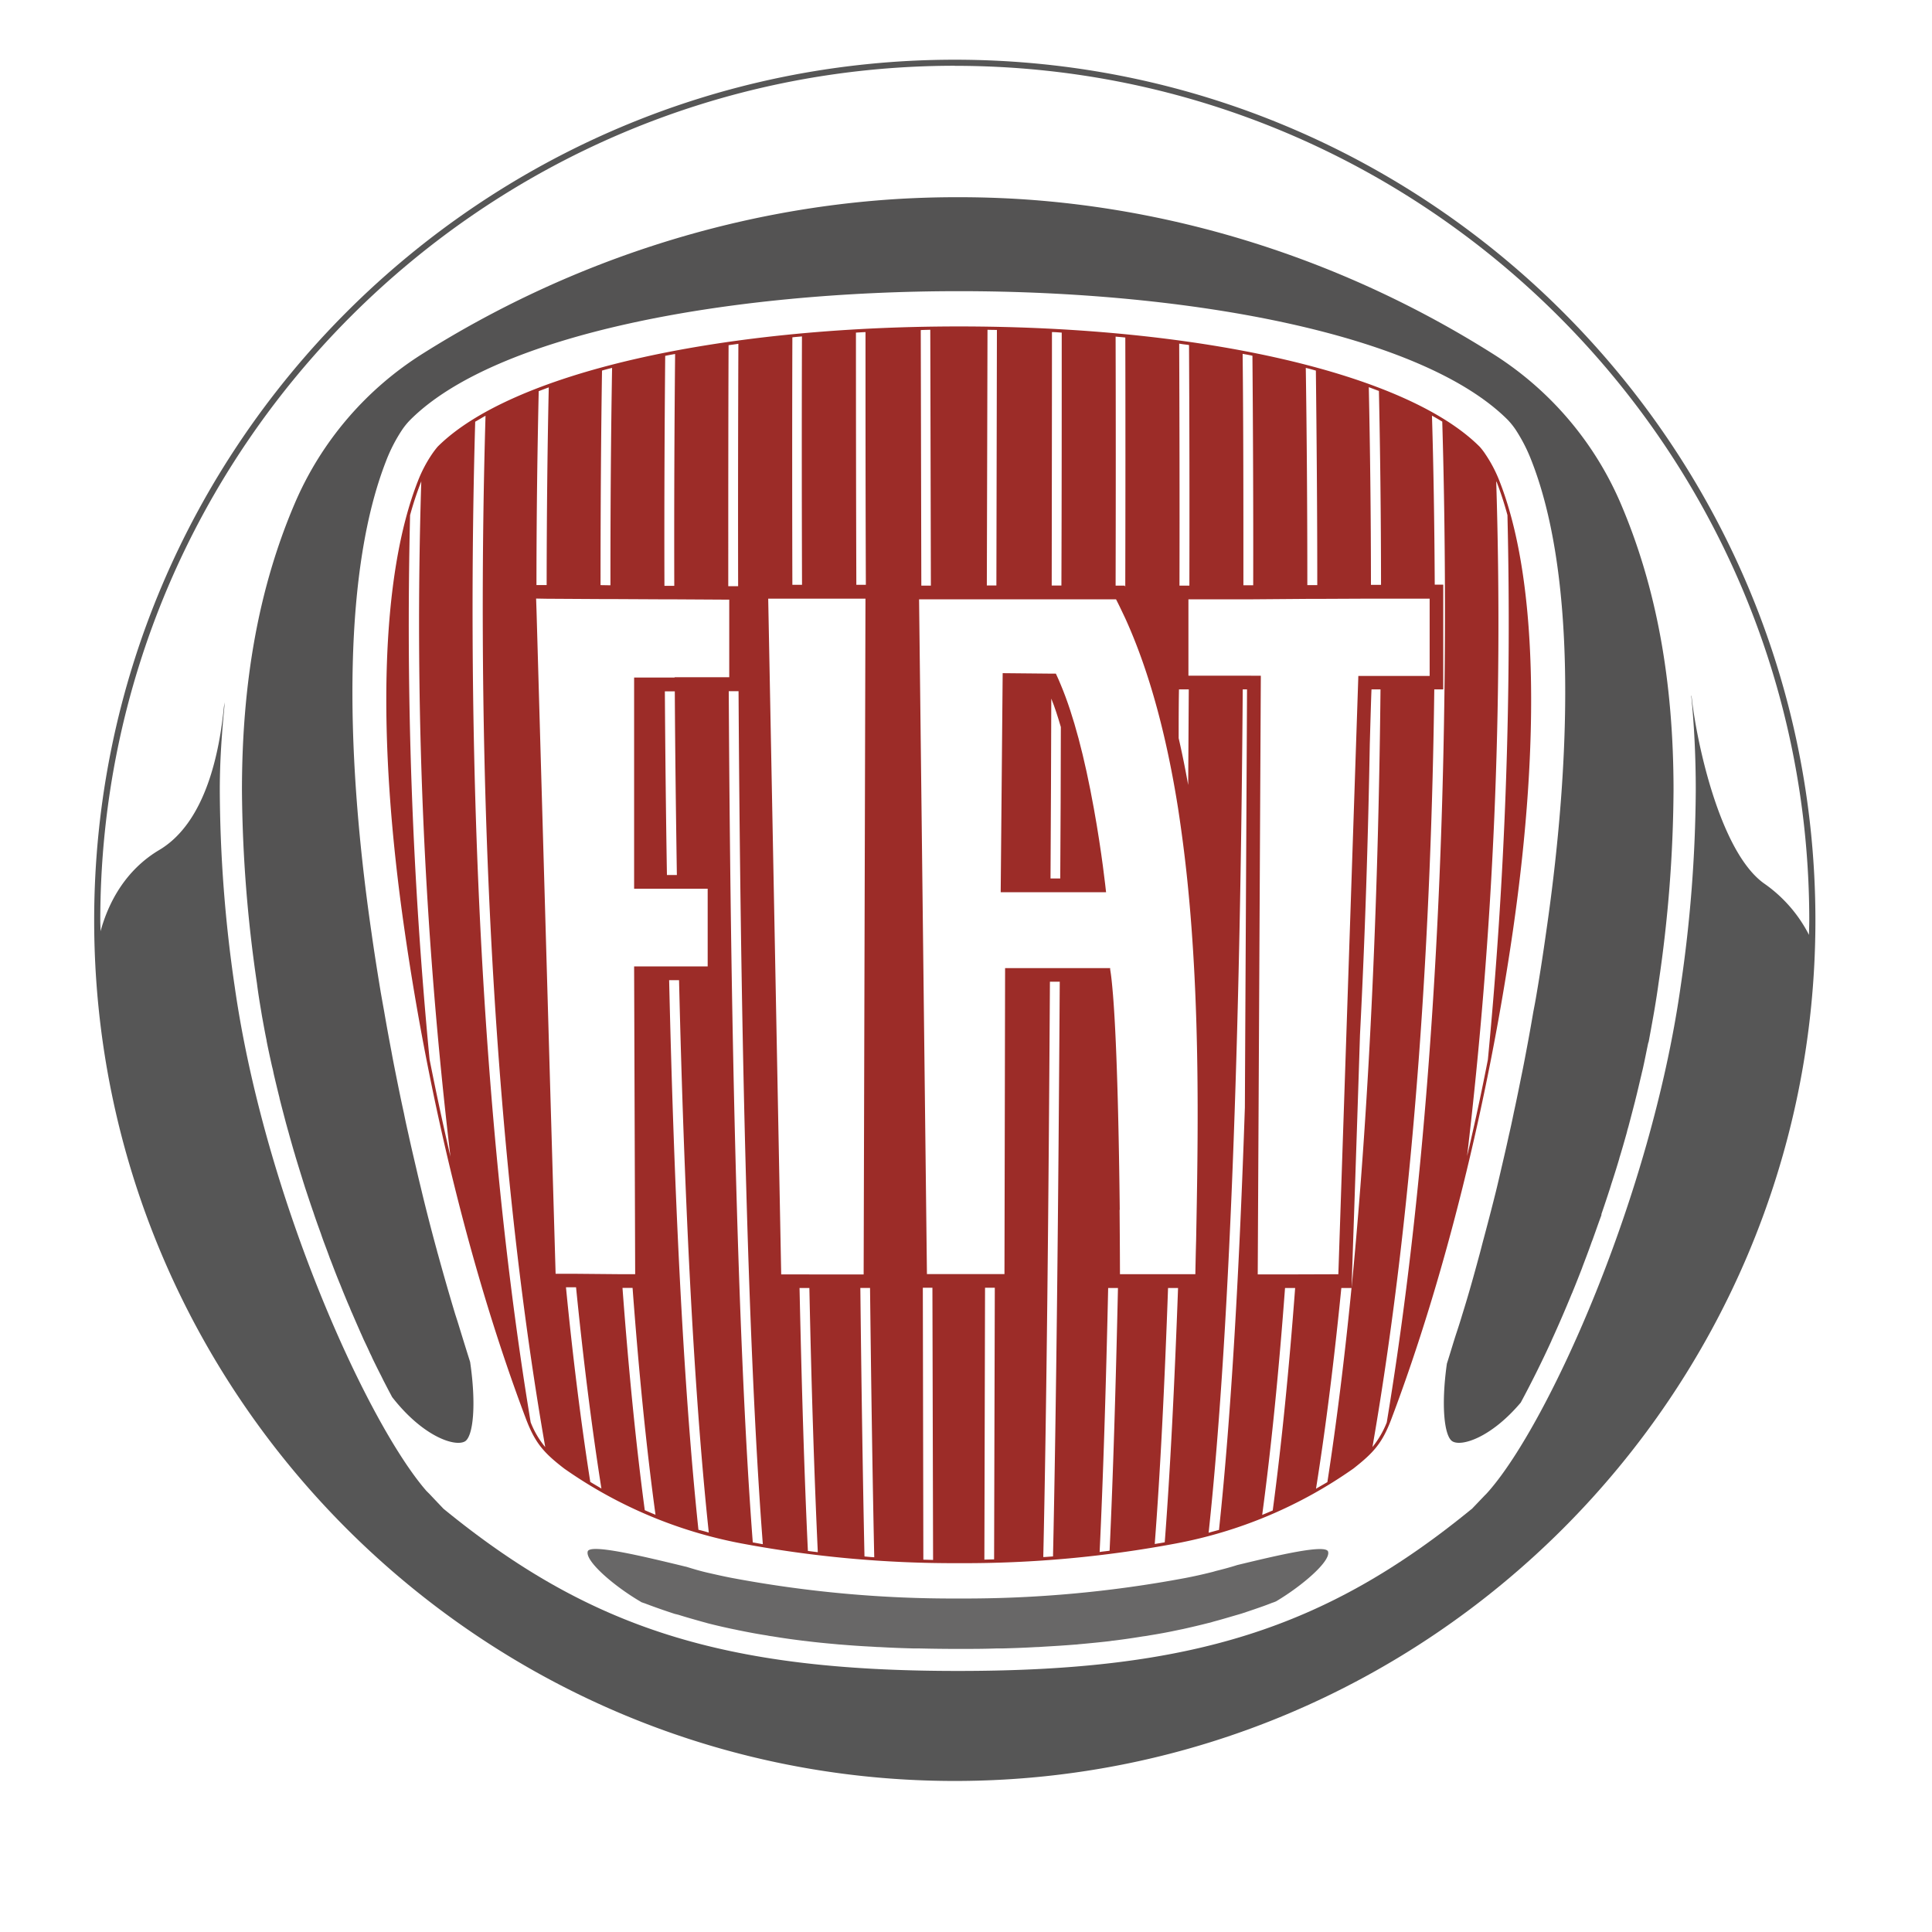 <?xml version="1.0" ?><svg id="DPF" viewBox="0 0 550 550" xmlns="http://www.w3.org/2000/svg"><defs><style>.cls-1{fill:#565656;}.cls-2{fill:#545353;}.cls-3{fill:#686767;}.cls-4{fill:#9c2c28;}</style></defs><title/><path class="cls-1" d="M271.81,17c-135.1,0-245,109.93-245,245s109.9,245,245,245,245-109.94,245-245S406.92,17,271.81,17Zm0,1.74c134.1,0,243.25,109.13,243.25,243.23,0,1.38-.06,2.79-.08,4.17a40,40,0,0,0-12.86-14.69c-12.69-9.16-19.31-41.05-20.57-53.3l-.09-.14c.86,8.65,1.29,17.6,1.29,27a396.4,396.4,0,0,1-4.32,55.9c-8.52,59.8-37.43,123.84-54.52,143.48,0,0-1,1.15-1.09,1.17L419,429.56l-.18.12c-41.52,33.95-79.71,46-145.91,46h-.45c-66.22,0-104.44-12.07-146-46l-.16-.12s-3.94-4.13-3.94-4.16l-1-1c-17-19.62-46-83.66-54.54-143.5A393.12,393.12,0,0,1,62.57,225c0-8.8.63-17,1.43-25.08l-.25,1.25C62.54,213.42,58.83,234,45.29,242c-7.21,4.29-13.52,11.71-16.67,23.11,0-1-.07-2.07-.07-3.11C28.55,127.85,137.67,18.72,271.81,18.72Z"/><path class="cls-2" d="M74.25,287.25c.1.61.21,1.26.31,1.9.42,2.27.82,4.57,1.29,6.83a4.28,4.28,0,0,1,.07.48c.48,2.4,1,4.79,1.54,7.2.18.63.33,1.36.45,2,.49,2.1,1,4.22,1.52,6.33.1.31.13.59.21.92.59,2.34,1.21,4.67,1.82,7,.21.72.38,1.41.6,2.13.54,2,1.09,3.9,1.66,5.89.15.41.25.82.37,1.24.67,2.23,1.37,4.47,2.06,6.69.22.74.47,1.46.67,2.14.6,1.8,1.18,3.57,1.77,5.31.2.54.36,1.09.56,1.6.7,2.16,1.45,4.2,2.21,6.3.24.72.5,1.46.74,2.12.61,1.63,1.24,3.27,1.8,4.87.23.56.46,1.15.67,1.71.76,2,1.54,4,2.33,5.89l.8,2c.62,1.49,1.22,3,1.88,4.47.21.56.44,1.12.69,1.64.8,1.88,1.6,3.68,2.38,5.47.28.61.53,1.17.78,1.76.66,1.41,1.32,2.75,1.94,4.16.23.44.47.94.68,1.45.81,1.65,1.63,3.33,2.46,4.93.23.48.46.93.7,1.42.67,1.28,1.33,2.59,2,3.82.15.27.28.55.43.81h0c8.81,11.3,17.9,14.22,20.72,12.6,2.33-1.39,3.28-10.34,1.47-22.62-1.07-3.38-2.11-6.74-3.16-10.16-.35-1.16-.73-2.33-1.1-3.47q-2.55-8.46-4.89-17c-.19-.59-.32-1.23-.51-1.86-1.36-5-2.66-10.05-3.89-15.1-.41-1.74-.84-3.49-1.26-5.24-.92-4-1.87-7.93-2.73-11.9-.45-2-.9-4-1.3-6.05-.84-3.78-1.6-7.58-2.35-11.32-.41-2.05-.81-4.06-1.17-6.07-.76-4-1.48-7.91-2.15-11.84-.32-1.72-.63-3.51-.94-5.25-.92-5.6-1.82-11.22-2.6-16.76-8-55-7.67-104.36,4.14-134.49a45.43,45.43,0,0,1,4.56-8.85,20,20,0,0,1,2.24-2.75C141.07,95.13,207,82.89,273,82.89s131.84,12.24,156.24,36.65a21.7,21.7,0,0,1,2.21,2.75,46.81,46.81,0,0,1,4.53,8.85c11.84,30.13,12.15,79.53,4.14,134.49-.78,5.54-1.64,11.16-2.59,16.76-.3,1.83-.63,3.66-1,5.51-.65,3.82-1.33,7.65-2.07,11.51-.4,2.15-.82,4.35-1.27,6.5-.72,3.58-1.43,7.14-2.21,10.68-.46,2.27-.94,4.51-1.47,6.77-.77,3.58-1.62,7.16-2.45,10.75-.5,2.15-1,4.31-1.55,6.46-1,4-2.05,8-3.12,12-.44,1.61-.85,3.32-1.32,5-1.48,5.49-3,10.95-4.69,16.34-.53,1.78-1.07,3.49-1.64,5.21-1,3-1.87,6.08-2.84,9.08-1.7,12-.74,20.77,1.6,22.13,2.62,1.54,11-1.08,19.43-11.05,2.86-5.32,5.82-11.2,8.76-17.63,0-.05,0-.11.05-.15q2.91-6.35,5.73-13.24a3.25,3.25,0,0,0,.23-.54c.93-2.24,1.8-4.49,2.72-6.83,0,0,0,0,0-.05.88-2.32,1.79-4.67,2.64-7.1.1-.28.24-.61.34-.88.83-2.3,1.63-4.63,2.49-6.94,0-.08,0-.18,0-.28.82-2.39,1.62-4.79,2.41-7.22.14-.44.28-.9.41-1.34.75-2.28,1.48-4.6,2.17-6.92a2.39,2.39,0,0,0,.12-.46c.75-2.43,1.44-4.87,2.13-7.32.12-.55.26-1.05.42-1.56.63-2.37,1.25-4.75,1.86-7.11a1.84,1.84,0,0,0,.1-.42c.63-2.44,1.18-4.91,1.78-7.39.12-.59.29-1.17.41-1.74.54-2.4,1-4.84,1.5-7.18a1.66,1.66,0,0,1,.13-.35q.69-3.69,1.35-7.41c.1-.58.21-1.19.31-1.78.42-2.5.82-5,1.15-7.45a386.89,386.89,0,0,0,4.28-55c0-31.22-4.9-57.9-15-81.56a94.15,94.15,0,0,0-36.81-42.94C383.59,74.68,337,59.52,289.74,56.64c-5.53-.33-11.22-.5-16.84-.5h-.44c-5.66,0-11.29.17-16.84.5-47.17,2.88-93.84,18-134.92,43.81a94.05,94.05,0,0,0-36.82,42.94c-10.1,23.66-15,50.34-15,81.56a392.54,392.54,0,0,0,4.27,55C73.45,282.39,73.84,284.83,74.25,287.25Z"/><path class="cls-3" d="M352.57,445.45a2.75,2.75,0,0,1-.3.07c-2.06.66-4.14,1.21-6.24,1.73-.34.11-.72.22-1.1.31q-3.65.92-7.31,1.63a340.16,340.16,0,0,1-64.38,5.87h-.59a339.7,339.7,0,0,1-64.38-5.87c-2.25-.43-4.47-.94-6.72-1.45s-4.18-1.1-6.26-1.74a2.05,2.05,0,0,1-.43-.09c-11.64-2.82-26.94-6.53-27.55-4.24-.76,2.75,7.52,9.9,15.11,14.32a.52.52,0,0,0,.17.12c.32.1.63.24.95.32.5.21,1,.37,1.5.57,2.35.87,4.71,1.68,7.11,2.46.31.06.64.15,1,.24,2.25.71,4.54,1.35,6.85,2,.48.13.95.25,1.43.4,2.41.61,4.89,1.19,7.41,1.71.63.11,1.25.28,1.86.38,2.53.52,5.1,1,7.72,1.4.57.14,1.15.19,1.76.29,2.73.46,5.5.84,8.38,1.2.24,0,.49.08.77.08,2.78.36,5.62.63,8.52.89.5.05,1,.1,1.55.13,3,.25,6,.46,9.14.61.66.05,1.26.1,1.94.1,3.14.19,6.34.3,9.65.39l1.61,0c3.54.08,7.05.13,10.75.13h.44c3.65,0,7.19,0,10.67-.13l1.71,0c3.27-.09,6.48-.2,9.65-.39.65,0,1.3-.05,1.95-.1,3.11-.18,6.17-.36,9.15-.61.5,0,1-.11,1.48-.13,2.83-.26,5.6-.53,8.31-.84.35-.05.75-.13,1.12-.15,2.79-.34,5.51-.74,8.2-1.18.68-.1,1.34-.17,2-.31,2.57-.41,5.09-.86,7.54-1.39.7-.14,1.37-.29,2-.41,2.46-.55,4.93-1.13,7.32-1.74.52-.1,1-.26,1.5-.41,2.13-.56,4.19-1.18,6.28-1.79.59-.17,1.13-.32,1.71-.5,2.23-.74,4.43-1.48,6.62-2.27.69-.26,1.38-.51,2-.77a9.44,9.44,0,0,0,1.08-.4c.06,0,.09-.06.17-.09,7.49-4.47,15.47-11.41,14.69-14.07C377.53,439.5,363.89,442.72,352.57,445.45Z"/><path class="cls-4" d="M426.89,137a38.44,38.44,0,0,0-4-7.66,17.57,17.57,0,0,0-1.64-2.15C400.5,106.4,342.3,92.93,273,92.93S145.4,106.4,124.59,127.16a25.84,25.84,0,0,0-1.63,2.15,38.29,38.29,0,0,0-4,7.66c-10.52,26.8-11.85,72.31-3.75,128.15,7.12,49.36,19.32,98.48,34.35,138.35,2.66,7.18,5.08,10,11.06,14.6a129.47,129.47,0,0,0,50.44,21.31A327.6,327.6,0,0,0,272.67,445h.57a325.77,325.77,0,0,0,61.56-5.61,129.11,129.11,0,0,0,50.47-21.31c5.92-4.64,8.35-7.39,11-14.59,15-39.83,27.21-89,34.4-138.36C438.75,209.28,437.4,163.77,426.89,137Zm-310.15,9.67a91.52,91.52,0,0,1,3.08-9.35c.05-.13.07-.21.11-.3a1295.17,1295.17,0,0,0,8.3,192.24q-3.16-13.64-5.94-27.67A1297.63,1297.63,0,0,1,116.74,146.64Zm34.34,258.28c-16.63-100.34-17.85-213.53-15.8-284.9,1-.55,1.94-1.15,2.94-1.69-2.15,72.89-.95,190.73,17,293.6A25.32,25.32,0,0,1,151.08,404.92ZM392.55,111.3c.35,16.55.59,35.19.6,55.2h-2.87c0-20.43-.26-39.45-.61-56.28Zm-5.39,183.31c1.45-28,2.31-56,2.79-82.69.25-8.8.42-14.54.49-15.67H393c-.55,54.08-2.8,114.78-8.23,170.31C384.83,364.21,386,331.1,387.16,294.61ZM362.32,430c-1,.42-2,.86-3,1.26,2.62-19.49,4.78-41.33,6.5-64.59h2.88C367,389.38,364.88,410.81,362.32,430Zm-46.44,11.46c-.93.13-1.9.21-2.84.36,1-20.95,1.8-46.66,2.43-75.15h2.79C317.63,395,316.86,420.58,315.88,441.44Zm-83.07.41c-.93-.11-1.86-.22-2.82-.35-1-20.89-1.76-46.51-2.38-74.85h2.8C231,395.17,231.84,420.91,232.81,441.85Zm-22.68-275-2.81,0c0-24.34,0-47.57.09-68.6.94-.13,1.86-.25,2.79-.4C210.12,119,210.08,142.34,210.13,166.83Zm-54.51-.31-2.9,0c0-20,.27-38.65.64-55.2.9-.35,1.89-.72,2.86-1.08C155.85,127.05,155.64,146.07,155.62,166.52Zm33.75-65.25c.95-.2,1.86-.38,2.82-.53-.2,20-.3,42.37-.24,66l-2.8,0C189.08,143.3,189.19,121.14,189.37,101.27Zm2.68,91.57H180.52V253h20.94v22.11H180.52l.3,87.63-1,0-2.85,0-13.27-.12-2.91,0-2.62,0L156.58,308l-3.83-133.74-.13-3.86h.1l2.9.05,15.32.09h2.84l15.37.08,2.8,0,15.4.09h.25v22.09H192.05Zm.64,56.22h-2.83c-.29-17.63-.48-35.15-.59-52.29h2.83C192.2,213.91,192.42,231.43,192.69,249.06Zm51-154.41c.89-.06,1.8-.11,2.7-.15,0,22.46,0,46.74.1,71.94h-2.71C243.7,141.32,243.67,117.06,243.67,94.65Zm21.14-.77.17,72.79h-2.72l-.16-72.74C263,93.91,263.89,93.91,264.81,93.88Zm34.66.62c.94,0,1.87.09,2.76.15,0,22.46,0,46.83-.09,72H299.4C299.43,141.42,299.47,117,299.47,94.5Zm39,3.71c.11,21,.16,44.17.1,68.46l-2.82,0c.06-24.44,0-47.78-.08-68.89C336.59,98,337.5,98.08,338.44,98.21Zm30.5,264.54H358.05l.88-170v-.43H338.32V170.61h.2l15.39,0h2.85l15.37-.12H375l15.32-.07h2.87l13.8,0v22h-20.3L381,362.75Zm-50.22-18.36c-.2-18.38-.7-46-1.92-61.13-.25-3-.49-5.49-.81-7.32l0-.38H286.13l-.18,87.1H263.88L262.4,235.33l-.76-64.72h56.07c.91,1.75,1.74,3.55,2.61,5.37,7.17,15.74,11.93,34.43,15.05,54.12,1,6.56,1.88,13.24,2.58,20,3.86,37,3.08,75.2,2.56,103-.1,3.41-.16,6.61-.22,9.64H318.83v-.05C318.83,362.48,318.82,355,318.72,344.39Zm1.62-177.29-.21-.43h-2.59c.06-25,.06-48.94,0-70.88.94.09,1.85.15,2.76.26C320.4,118,320.4,142.06,320.34,167.1Zm-90,195.65h-8l-3.7-192.36h9.69l15.45,0h2.55l-.52,192.38H230.33ZM338.25,223.48c-.81-4.53-1.71-9-2.71-13.34,0-4.63,0-9.27.09-13.89h2.79C338.36,205.27,338.32,214.35,338.25,223.48ZM375,166.57h-2.83c0-22.31-.16-43.25-.44-61.84,1,.24,1.92.5,2.87.77C374.81,123.88,375,144.53,375,166.57Zm-18.2.05h-2.83c0-23.56,0-45.92-.22-65.88.93.15,1.89.33,2.79.53C356.7,121.12,356.81,143.26,356.76,166.62Zm-73-72.69-.15,72.74h-2.72l.19-72.79C282,93.91,282.87,93.91,283.76,93.93Zm-55.44,72.55-2.79,0c-.07-24.82-.07-48.68,0-70.45.91-.11,1.81-.17,2.73-.26C228.23,117.65,228.24,141.52,228.32,166.48Zm-54.54.14-2.86-.05c0-22,.14-42.69.42-61.07.91-.27,1.9-.53,2.87-.77C173.92,123.34,173.77,144.3,173.78,166.62ZM161.12,366.46l2.87,0c2,20,4.37,39.23,7.22,57.3-1.07-.65-2.12-1.24-3.17-1.89C165.3,404.38,163,385.72,161.12,366.46Zm16.09.17,2.87,0c1.73,23.26,3.86,45.1,6.53,64.59-1-.4-2-.84-3.06-1.3C181,410.81,178.9,389.36,177.21,366.63Zm21.62,68.86c-4.42-41.79-7-98.29-8.34-156.46h2.82c1.4,58.53,4,115.41,8.47,157.26C200.83,436,199.85,435.74,198.83,435.49Zm15.47,3.6c-4.56-59.71-6.37-155.27-6.84-242.32h2.79c.52,87.33,2.33,183.2,6.91,242.83C216.17,439.43,215.26,439.25,214.3,439.09Zm30.62-72.44h2.76c.34,29.13.73,55.38,1.2,76.67-.94-.05-1.85-.14-2.78-.23C245.64,421.84,245.24,395.67,244.92,366.65ZM262.86,444l-.15-77.41h2.73l.19,77.49Zm17.56-77.41h2.78L283,443.92l-2.77.07Zm18.47-87.12h2.8c-.39,63-1,122.42-1.92,163.61-.91.05-1.84.16-2.77.18C297.93,402.1,298.52,342.5,298.89,279.46Zm33.63,87.19h2.85c-1,27.18-2.22,51.89-3.79,72.4-.94.18-1.91.33-2.85.48C330.31,419,331.55,394,332.52,366.65Zm21.26-170.4H355c0,4.24-.37,70.38-.61,119-1.52,45-3.84,87.23-7.37,120.28-1,.25-1.95.52-2.95.8C350.7,374.65,353.19,280.45,353.78,196.25Zm28.07,170.4h2.9c-1.89,19.22-4.18,37.81-6.87,55.26-1.08.65-2.16,1.24-3.24,1.89C377.52,405.75,379.87,386.56,381.85,366.65Zm26.46-170.4h2.55V166.44h-2.42c-.09-17.52-.35-33.71-.79-48.11,1,.54,2,1.14,2.93,1.69,2.1,71.39.85,184.57-15.8,284.92a26.58,26.58,0,0,1-4.07,7C403.09,340.59,407.5,262,408.31,196.25ZM425.94,137a1,1,0,0,0,.15.26,96.85,96.85,0,0,1,3.05,9.39,1301.78,1301.78,0,0,1-5.57,155q-2.71,13.92-5.92,27.46A1293.31,1293.31,0,0,0,425.94,137Z"/><path class="cls-4" d="M311.41,230.23c-2.69-14.92-5.84-26.71-9.37-35.14-.43-1.07-.89-2.11-1.35-3.09l-.11-.23h-1.27l-13.44-.13h-.43l-.56,61.93V254h30l-.06-.48C314.81,253.42,313.69,242.76,311.41,230.23Zm-12.13-31.35c1,2.45,1.85,5.12,2.72,8.09,0,14.33-.09,28.77-.17,43.11h-2.77C299.16,233,299.24,215.87,299.28,198.88Z"/></svg>